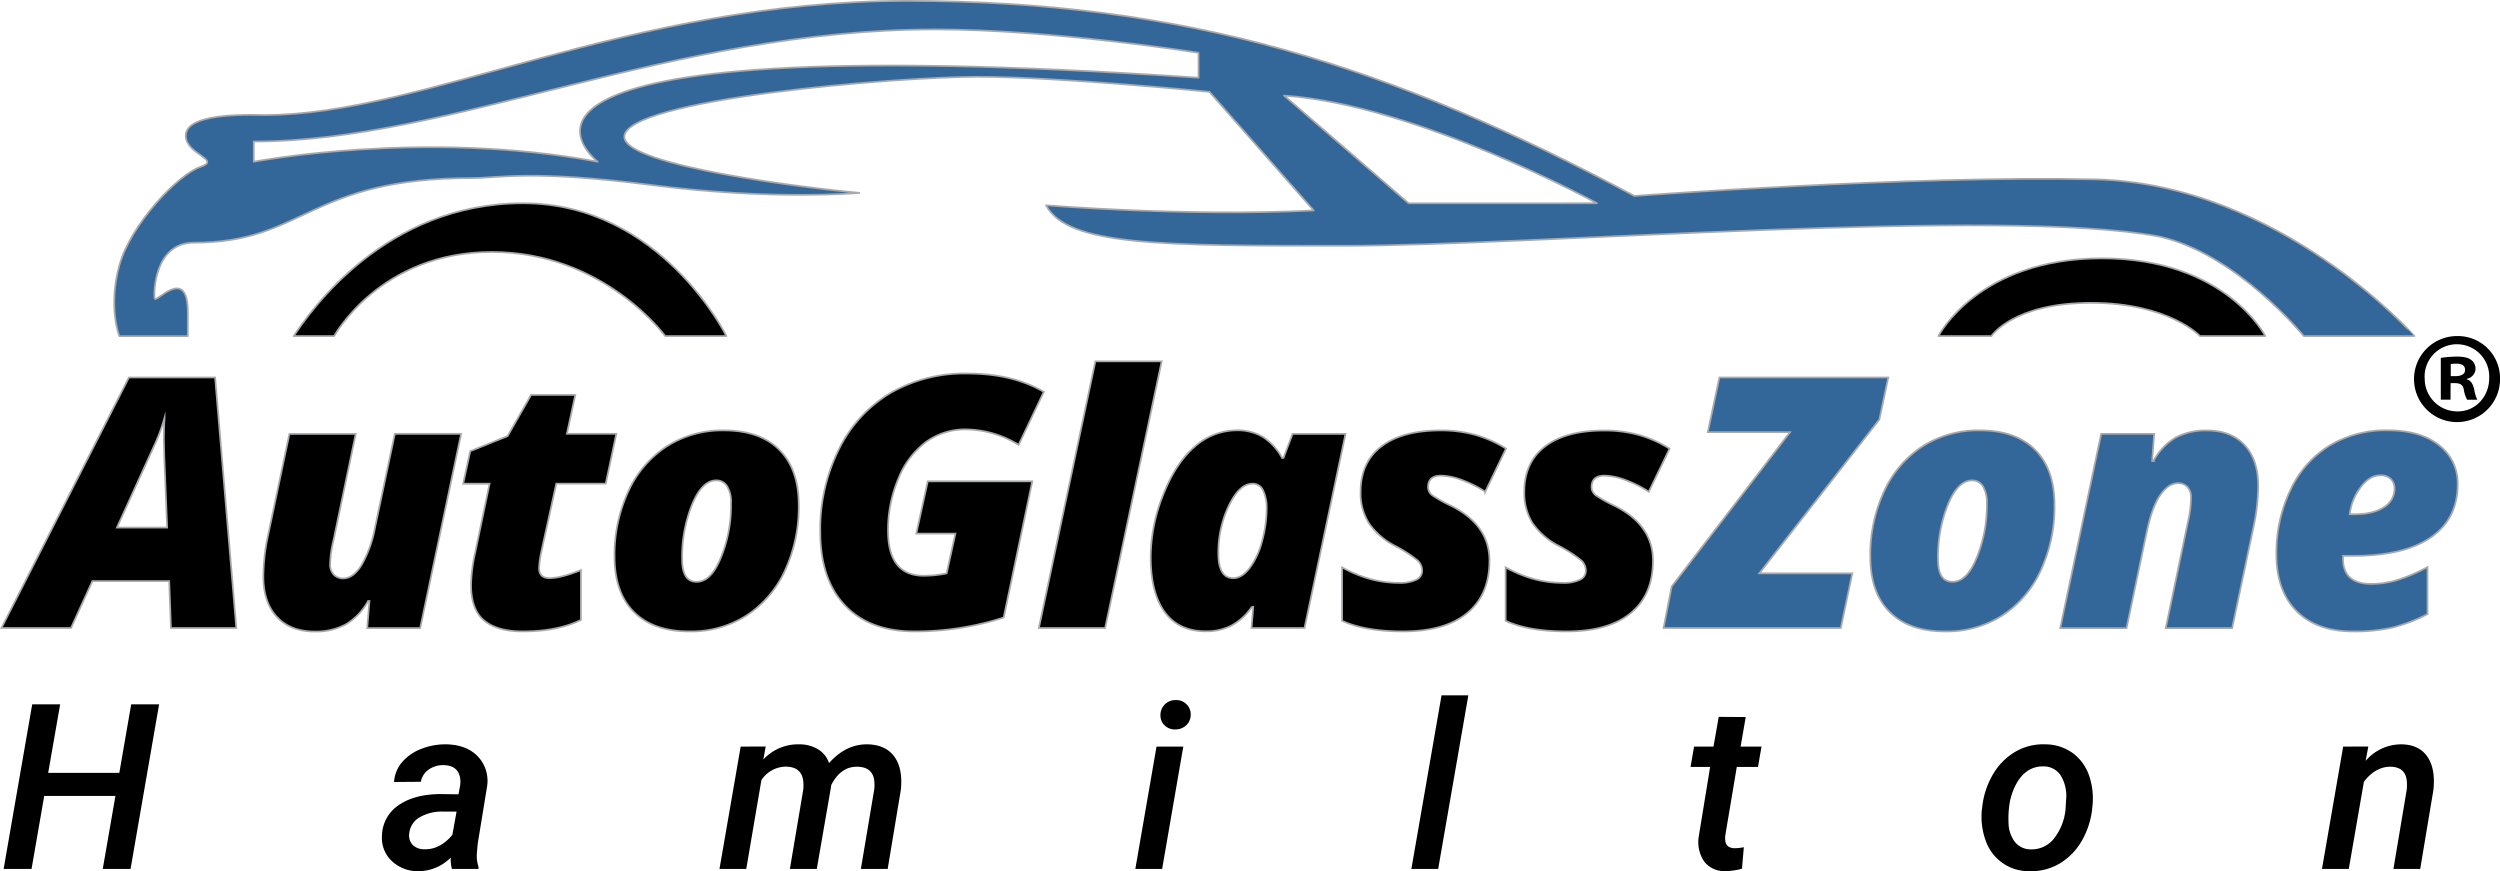 <svg xmlns="http://www.w3.org/2000/svg" viewBox="0 0 707.77 246.64"><title>AutoGlassZone Hamilton</title><g id="Layer_2" data-name="Layer 2"><g id="Layer_1-2" data-name="Layer 1"><path d="M549,95.14h15s6.17-9.4,28.21-9.4,30.84,9.4,30.84,9.4h18.49s-11.16-22-46.27-22S549,95.14,549,95.14Z" transform="translate(-0.22)" style="stroke:#a7a9ac;stroke-linecap:round;stroke-linejoin:round;stroke-width:0.5px"/><path d="M188.54,95.14h17.33s-18.51-37.6-57.58-37.6S88.07,88.09,83.37,95.14H94.83s12.92-23.8,44.65-23.8S188.54,95.14,188.54,95.14Z" transform="translate(-0.22)" style="stroke:#a7a9ac;stroke-linecap:round;stroke-linejoin:round;stroke-width:0.5px"/><path d="M593.37,50.78c-52.29-1.18-130.44,4.7-130.44,4.7C394.19,18.76,336,.25,257,.25S120.38,32.57,75.14,32.57c-11.16-.3-22.33.58-22.33,5.87s10.29,6.76,4.12,8.82S37.24,63.41,34,75.16s0,20,0,20H53.4V88.53c0-13.66-9.11-2.5-9.4-4S43.84,68.7,55.09,68.7C86.6,68.7,87.26,50.41,134,50.41c7.27,0,16.75-2.42,50.9,2s58.61,2.2,58.61,2.2c-13.22-1.18-66.54-7.57-66.54-15.87,0-10.63,76.89-17,100-17S342.63,26,342.63,26l29.52,33.59c-36.72,1.77-75.79-1.47-75.79-1.47,6.17,11.46,32.17,11.46,84.61,11.46s186-11,230.47-2.64c22,4.85,41,28.2,41,28.2h31.31S645.66,52,593.37,50.78ZM339.54,22C118.75,7,169.45,45.79,169.45,45.79c-49.34-9.26-97.39,0-97.39,0V40.06c56,0,117.93-31.73,193-31.73,33.05,0,74.47,6.61,74.47,6.61ZM399,57.55,363.75,27.06c37.59,2.57,88.58,30.48,88.58,30.48Z" transform="translate(-0.22)" style="fill:#369;stroke:#a7a9ac;stroke-linecap:round;stroke-linejoin:round;stroke-width:0.5px"/><path d="M37.18,246H29.31l3.59-20.67H12.74L9.15,246H1.25l8.09-46.59h7.91L13.86,218.8H34l3.36-19.39h7.9Z" transform="translate(-0.22)"/><path d="M128.16,246a10.51,10.51,0,0,1-.32-3.23,12.88,12.88,0,0,1-9.24,3.87,10.66,10.66,0,0,1-7.48-2.9,8.92,8.92,0,0,1-2.76-7.18,10.59,10.59,0,0,1,4.73-8.61q4.48-3.13,12-3.14l4.93.07.45-2.37a7.06,7.06,0,0,0,0-2.34c-.43-2.3-1.95-3.48-4.58-3.55a7,7,0,0,0-4.27,1.23,5.32,5.32,0,0,0-2.25,3.48l-7.59.06a9.55,9.55,0,0,1,2.27-5.62,13.56,13.56,0,0,1,5.44-3.76,18.57,18.57,0,0,1,7.17-1.28q5.67.14,8.83,3.41a10.09,10.09,0,0,1,2.63,8.5l-2.66,16.22-.25,2.88a10,10,0,0,0,.48,3.68l0,.58Zm-7.8-5.57a8.33,8.33,0,0,0,4.44-1.1,11.67,11.67,0,0,0,3.49-3l1.19-6.56-3.62,0a12.7,12.7,0,0,0-6.85,1.62,5.88,5.88,0,0,0-2.91,4.43,3.9,3.9,0,0,0,.94,3.37A4.59,4.59,0,0,0,120.36,240.43Z" transform="translate(-0.22)"/><path d="M217,211.34l-.67,3.68a13.38,13.38,0,0,1,10.24-4.29,10,10,0,0,1,5.42,1.51,7.11,7.11,0,0,1,2.93,3.81q4.8-5.45,11-5.32,5.06.14,7.5,3.48t1.84,9.36L251.53,246h-7.59l3.78-22.5a11.3,11.3,0,0,0,0-2.59q-.51-3.75-4.73-3.84-4.71-.12-7.43,5.15l-.1.71-4,23.07h-7.62l3.78-22.4a12.26,12.26,0,0,0,0-2.56c-.34-2.58-1.92-3.91-4.74-4a8.38,8.38,0,0,0-7.1,3.81L211.49,246h-7.58l6-34.63Z" transform="translate(-0.22)"/><path d="M329.23,246h-7.59l6-34.63h7.58Zm-.48-43.49a4.27,4.27,0,0,1,1.15-3,4.21,4.21,0,0,1,3.1-1.31,4,4,0,0,1,3.09,1.14,3.92,3.92,0,0,1,1.23,2.92,4,4,0,0,1-1.2,3,4.38,4.38,0,0,1-3.05,1.25,4.13,4.13,0,0,1-3.08-1.1A3.82,3.82,0,0,1,328.75,202.51Z" transform="translate(-0.22)"/><path d="M407.38,246h-7.59l8.54-49.15h7.59Z" transform="translate(-0.22)"/><path d="M494.45,203,493,211.37h5.92l-1,5.76h-6l-3.26,19.4a7.06,7.06,0,0,0,0,1.44c.13,1.38,1,2.11,2.56,2.17a13.89,13.89,0,0,0,2.69-.29l-.52,6.08a17.27,17.27,0,0,1-4.76.68,7.1,7.1,0,0,1-5.94-2.71,9.78,9.78,0,0,1-1.55-7l3.23-19.78h-5.54l1-5.76h5.5l1.47-8.41Z" transform="translate(-0.22)"/><path d="M561.4,228.56a22.77,22.77,0,0,1,3-9.25,17.73,17.73,0,0,1,6.29-6.43,15.52,15.52,0,0,1,8.51-2.15,13.35,13.35,0,0,1,7.68,2.37,13.12,13.12,0,0,1,4.72,6.31,20,20,0,0,1,1,8.89,23.26,23.26,0,0,1-3,9.73,17.69,17.69,0,0,1-6.34,6.48,15.83,15.83,0,0,1-8.56,2.13A12.83,12.83,0,0,1,562.39,238a19.87,19.87,0,0,1-1.09-8.78Zm7.45,4.38a9.13,9.13,0,0,0,1.78,5.39,5.67,5.67,0,0,0,4.5,2.13,8,8,0,0,0,6.54-3A15.82,15.82,0,0,0,585,229l.19-3.13a11,11,0,0,0-1.63-6.43,5.73,5.73,0,0,0-4.73-2.47q-4.87-.12-7.68,4.77a17.68,17.68,0,0,0-2.15,6.85A27.47,27.47,0,0,0,568.85,232.94Z" transform="translate(-0.22)"/><path d="M670.71,211.34l-.76,4.07a13.22,13.22,0,0,1,10.27-4.68q4.86.11,7.2,3.48t1.72,9.42L685.4,246h-7.58l3.77-22.47a11.64,11.64,0,0,0,0-2.56c-.28-2.53-1.8-3.84-4.55-3.9s-5.41,1.38-7.58,4.26L665.18,246h-7.59l6-34.63Z" transform="translate(-0.22)"/><g id="text"><path d="M48.12,164.5H26.39l-6.07,13.29H.63l36.09-70.93h24.4l6,70.93H48.61Zm-14.8-15.14H47.54l-.83-20.57-.09-4.17c0-2.43.06-4.54.19-6.36a52.09,52.09,0,0,1-3,8.06Z" transform="translate(-0.22)" style="stroke:#a7a9ac;stroke-miterlimit:10;stroke-width:0.5px"/><path d="M93.69,159.6a4.11,4.11,0,0,0,1.09,3.15,3.67,3.67,0,0,0,2.6,1q2.85,0,5.21-3.81a33.16,33.16,0,0,0,3.76-10.4L112,122.82h18.77l-11.59,55h-15l.63-7.66h-.39a17.24,17.24,0,0,1-6.23,6.57,17.78,17.78,0,0,1-8.9,2.06q-6.84,0-10.68-4.15t-3.83-11.42a55.87,55.87,0,0,1,1.21-11.11l6.16-29.26h18.78l-6.26,29.94A31.23,31.23,0,0,0,93.69,159.6Z" transform="translate(-0.22)" style="stroke:#a7a9ac;stroke-miterlimit:10;stroke-width:0.5px"/><path d="M155.8,163.67c2.14,0,5.09-.76,8.88-2.28v14.12q-6.6,3.26-16.5,3.25-7.17,0-10.89-3.08t-3.71-10.11a44.67,44.67,0,0,1,1.17-9.12l4.07-19.51h-7.47l2-9.22,10.57-4.26,6.65-11.65h12.52l-2.38,11h14l-3,14.12h-14l-4.08,18.58a30.47,30.47,0,0,0-.78,5.1Q152.74,163.67,155.8,163.67Z" transform="translate(-0.22)" style="stroke:#a7a9ac;stroke-miterlimit:10;stroke-width:0.5px"/><path d="M195.35,178.76q-10.14,0-15.64-5.48t-5.51-15.67a42.85,42.85,0,0,1,3.86-18.41,30.09,30.09,0,0,1,10.84-12.78,29.16,29.16,0,0,1,16.3-4.57q10.14,0,15.65,5.49t5.5,15.67a42.84,42.84,0,0,1-3.85,18.41,30.11,30.11,0,0,1-10.85,12.78A29.13,29.13,0,0,1,195.35,178.76ZM203,136q-4,0-6.82,6.77a39.82,39.82,0,0,0-2.84,15.5q0,6.45,4.08,6.45t6.84-6.74a38.9,38.9,0,0,0,2.91-15.53,8.48,8.48,0,0,0-1.12-4.82A3.49,3.49,0,0,0,203,136Z" transform="translate(-0.22)" style="stroke:#a7a9ac;stroke-miterlimit:10;stroke-width:0.5px"/><path d="M262.88,136.26h29.59l-8.1,38.57a81.5,81.5,0,0,1-25.28,3.93q-12.66,0-19.65-7.37t-7-20.91a50.71,50.71,0,0,1,5.33-23.39,37.91,37.91,0,0,1,14.63-15.88A41.89,41.89,0,0,1,274,105.75q12.9,0,21.73,5.19l-7.13,15a29.09,29.09,0,0,0-14.85-4.37,19,19,0,0,0-11.33,3.52,23.92,23.92,0,0,0-7.86,10.41,37.2,37.2,0,0,0-2.93,14.7q0,12.8,10.14,12.8a33,33,0,0,0,6.45-.67l2.48-11.26H259.63Z" transform="translate(-0.22)" style="stroke:#a7a9ac;stroke-miterlimit:10;stroke-width:0.5px"/><path d="M313.1,177.79H294.33l16-75.49h18.77Z" transform="translate(-0.22)" style="stroke:#a7a9ac;stroke-miterlimit:10;stroke-width:0.5px"/><path d="M369.54,177.79h-15l.48-6h-.39a16.42,16.42,0,0,1-5.87,5.36,15.61,15.61,0,0,1-7.13,1.58q-7.67,0-11.64-5.41t-4-15.55a48.21,48.21,0,0,1,3.54-17.7q3.54-9,8.95-13.64a18,18,0,0,1,12-4.61,14,14,0,0,1,7.18,1.82,16.21,16.21,0,0,1,5.53,6h.39l2.57-6.8h15Zm-20.18-14.12c1.61,0,3.16-.94,4.63-2.84a21.79,21.79,0,0,0,3.52-7.59,35.08,35.08,0,0,0,1.31-9.31,11.39,11.39,0,0,0-1-5.07,3.18,3.18,0,0,0-3-1.92q-3.69,0-6.67,6.14a30.8,30.8,0,0,0-3,13.66Q345.18,163.67,349.36,163.67Z" transform="translate(-0.22)" style="stroke:#a7a9ac;stroke-miterlimit:10;stroke-width:0.5px"/><path d="M421.9,158.72q0,9.66-6.31,14.85t-18.14,5.19q-10.77,0-17.28-3V160.62a36.42,36.42,0,0,0,8.3,3.39,31.37,31.37,0,0,0,7.76,1,10.79,10.79,0,0,0,4.95-.89,2.77,2.77,0,0,0,1.65-2.5,4,4,0,0,0-1.26-2.94,37.76,37.76,0,0,0-6.31-4.1,20.07,20.07,0,0,1-7.49-6.45,16,16,0,0,1-2.36-8.88q0-8.34,5.87-12.85T408,121.85a36.37,36.37,0,0,1,9.9,1.27,33.63,33.63,0,0,1,8.68,3.88l-5.87,12.22a31.8,31.8,0,0,0-6.62-3.32,17.66,17.66,0,0,0-5.89-1.24q-3.69,0-3.69,3.3a3,3,0,0,0,1.53,2.48,41.13,41.13,0,0,0,5,2.76Q421.9,148.63,421.9,158.72Z" transform="translate(-0.22)" style="stroke:#a7a9ac;stroke-miterlimit:10;stroke-width:0.5px"/><path d="M468.19,158.72q0,9.66-6.3,14.85t-18.15,5.19q-10.77,0-17.27-3V160.62a36.24,36.24,0,0,0,8.3,3.39,31.31,31.31,0,0,0,7.76,1,10.79,10.79,0,0,0,5-.89,2.77,2.77,0,0,0,1.65-2.5,4,4,0,0,0-1.26-2.94,38.7,38.7,0,0,0-6.31-4.1,20.11,20.11,0,0,1-7.5-6.45,16,16,0,0,1-2.35-8.88q0-8.34,5.87-12.85t16.69-4.52a36.42,36.42,0,0,1,9.9,1.27,33.78,33.78,0,0,1,8.68,3.88L467,139.22a31.8,31.8,0,0,0-6.62-3.32,17.71,17.71,0,0,0-5.9-1.24c-2.46,0-3.68,1.1-3.68,3.3a3.05,3.05,0,0,0,1.52,2.48,41.44,41.44,0,0,0,5,2.76Q468.19,148.63,468.19,158.72Z" transform="translate(-0.22)" style="stroke:#a7a9ac;stroke-miterlimit:10;stroke-width:0.5px"/><path d="M521.36,177.79H471.2l2.28-11.74L507,122.34H483.72L487,106.86H534.8l-2.52,11.89-34,43.57h26.34Z" transform="translate(-0.22)" style="fill:#369;stroke:#a7a9ac;stroke-miterlimit:10;stroke-width:0.5px"/><path d="M550.87,178.76q-10.14,0-15.64-5.48t-5.51-15.67a42.85,42.85,0,0,1,3.86-18.41,30.09,30.09,0,0,1,10.84-12.78,29.16,29.16,0,0,1,16.3-4.57q10.14,0,15.65,5.49t5.5,15.67A42.84,42.84,0,0,1,578,161.42a30.11,30.11,0,0,1-10.85,12.78A29.13,29.13,0,0,1,550.87,178.76ZM558.54,136q-4,0-6.82,6.77a39.82,39.82,0,0,0-2.84,15.5q0,6.45,4.08,6.45T559.8,158a38.9,38.9,0,0,0,2.91-15.53,8.48,8.48,0,0,0-1.12-4.82A3.49,3.49,0,0,0,558.54,136Z" transform="translate(-0.22)" style="fill:#369;stroke:#a7a9ac;stroke-miterlimit:10;stroke-width:0.5px"/><path d="M620.5,140.92a4.21,4.21,0,0,0-1.06-3.13,3.58,3.58,0,0,0-2.57-1c-1.85,0-3.55,1.15-5.12,3.44s-2.86,5.89-3.86,10.77l-5.63,26.83H583.49l11.59-55h15l-.58,7.67h.39a17.08,17.08,0,0,1,6.28-6.62,18,18,0,0,1,8.86-2q6.84,0,10.67,4.15t3.83,11.48a56,56,0,0,1-1.21,11.11l-6.16,29.2H613.37l6.26-30A31,31,0,0,0,620.5,140.92Z" transform="translate(-0.22)" style="fill:#369;stroke:#a7a9ac;stroke-miterlimit:10;stroke-width:0.5px"/><path d="M666.41,178.76q-10.29,0-16-5.75t-5.72-16a41.2,41.2,0,0,1,4.05-18.46,29,29,0,0,1,11.11-12.47,31,31,0,0,1,16.32-4.25q9.23,0,14.51,4.18A13.45,13.45,0,0,1,696,137.14q0,9.75-7.6,15t-22,5.22h-2.86v.77q0,7.18,8,7.18a25.26,25.26,0,0,0,7.52-1.14,49.69,49.69,0,0,0,8.4-3.61v13.29a45,45,0,0,1-10.14,3.86A48.3,48.3,0,0,1,666.41,178.76Zm7.67-44.19q-3,0-5.53,3.37a15.54,15.54,0,0,0-3.11,7.64h1.41c3.52,0,6.29-.67,8.29-2a6.12,6.12,0,0,0,3-5.31,3.74,3.74,0,0,0-1-2.62A4,4,0,0,0,674.08,134.57Z" transform="translate(-0.22)" style="fill:#369;stroke:#a7a9ac;stroke-miterlimit:10;stroke-width:0.5px"/><path d="M708,107a12.18,12.18,0,1,1-12.07-11.86A11.94,11.94,0,0,1,708,107Zm-21.32,0a9.23,9.23,0,0,0,9.25,9.47c5.13.07,9-4.2,9-9.4a9.15,9.15,0,1,0-18.28-.07Zm7.3,6.14h-2.75V101.32a31.24,31.24,0,0,1,4.55-.36c2.24,0,3.26.36,4.05.94a3,3,0,0,1,1.23,2.52,3,3,0,0,1-2.46,2.82v.15c1.16.36,1.74,1.3,2.1,2.89a10.26,10.26,0,0,0,.87,2.89h-2.89a9,9,0,0,1-.94-2.89c-.22-1.23-.94-1.81-2.46-1.81H694Zm.07-6.65h1.3c1.52,0,2.75-.5,2.75-1.73s-.8-1.81-2.53-1.81a6.76,6.76,0,0,0-1.52.14Z" transform="translate(-0.22)"/></g></g></g></svg>